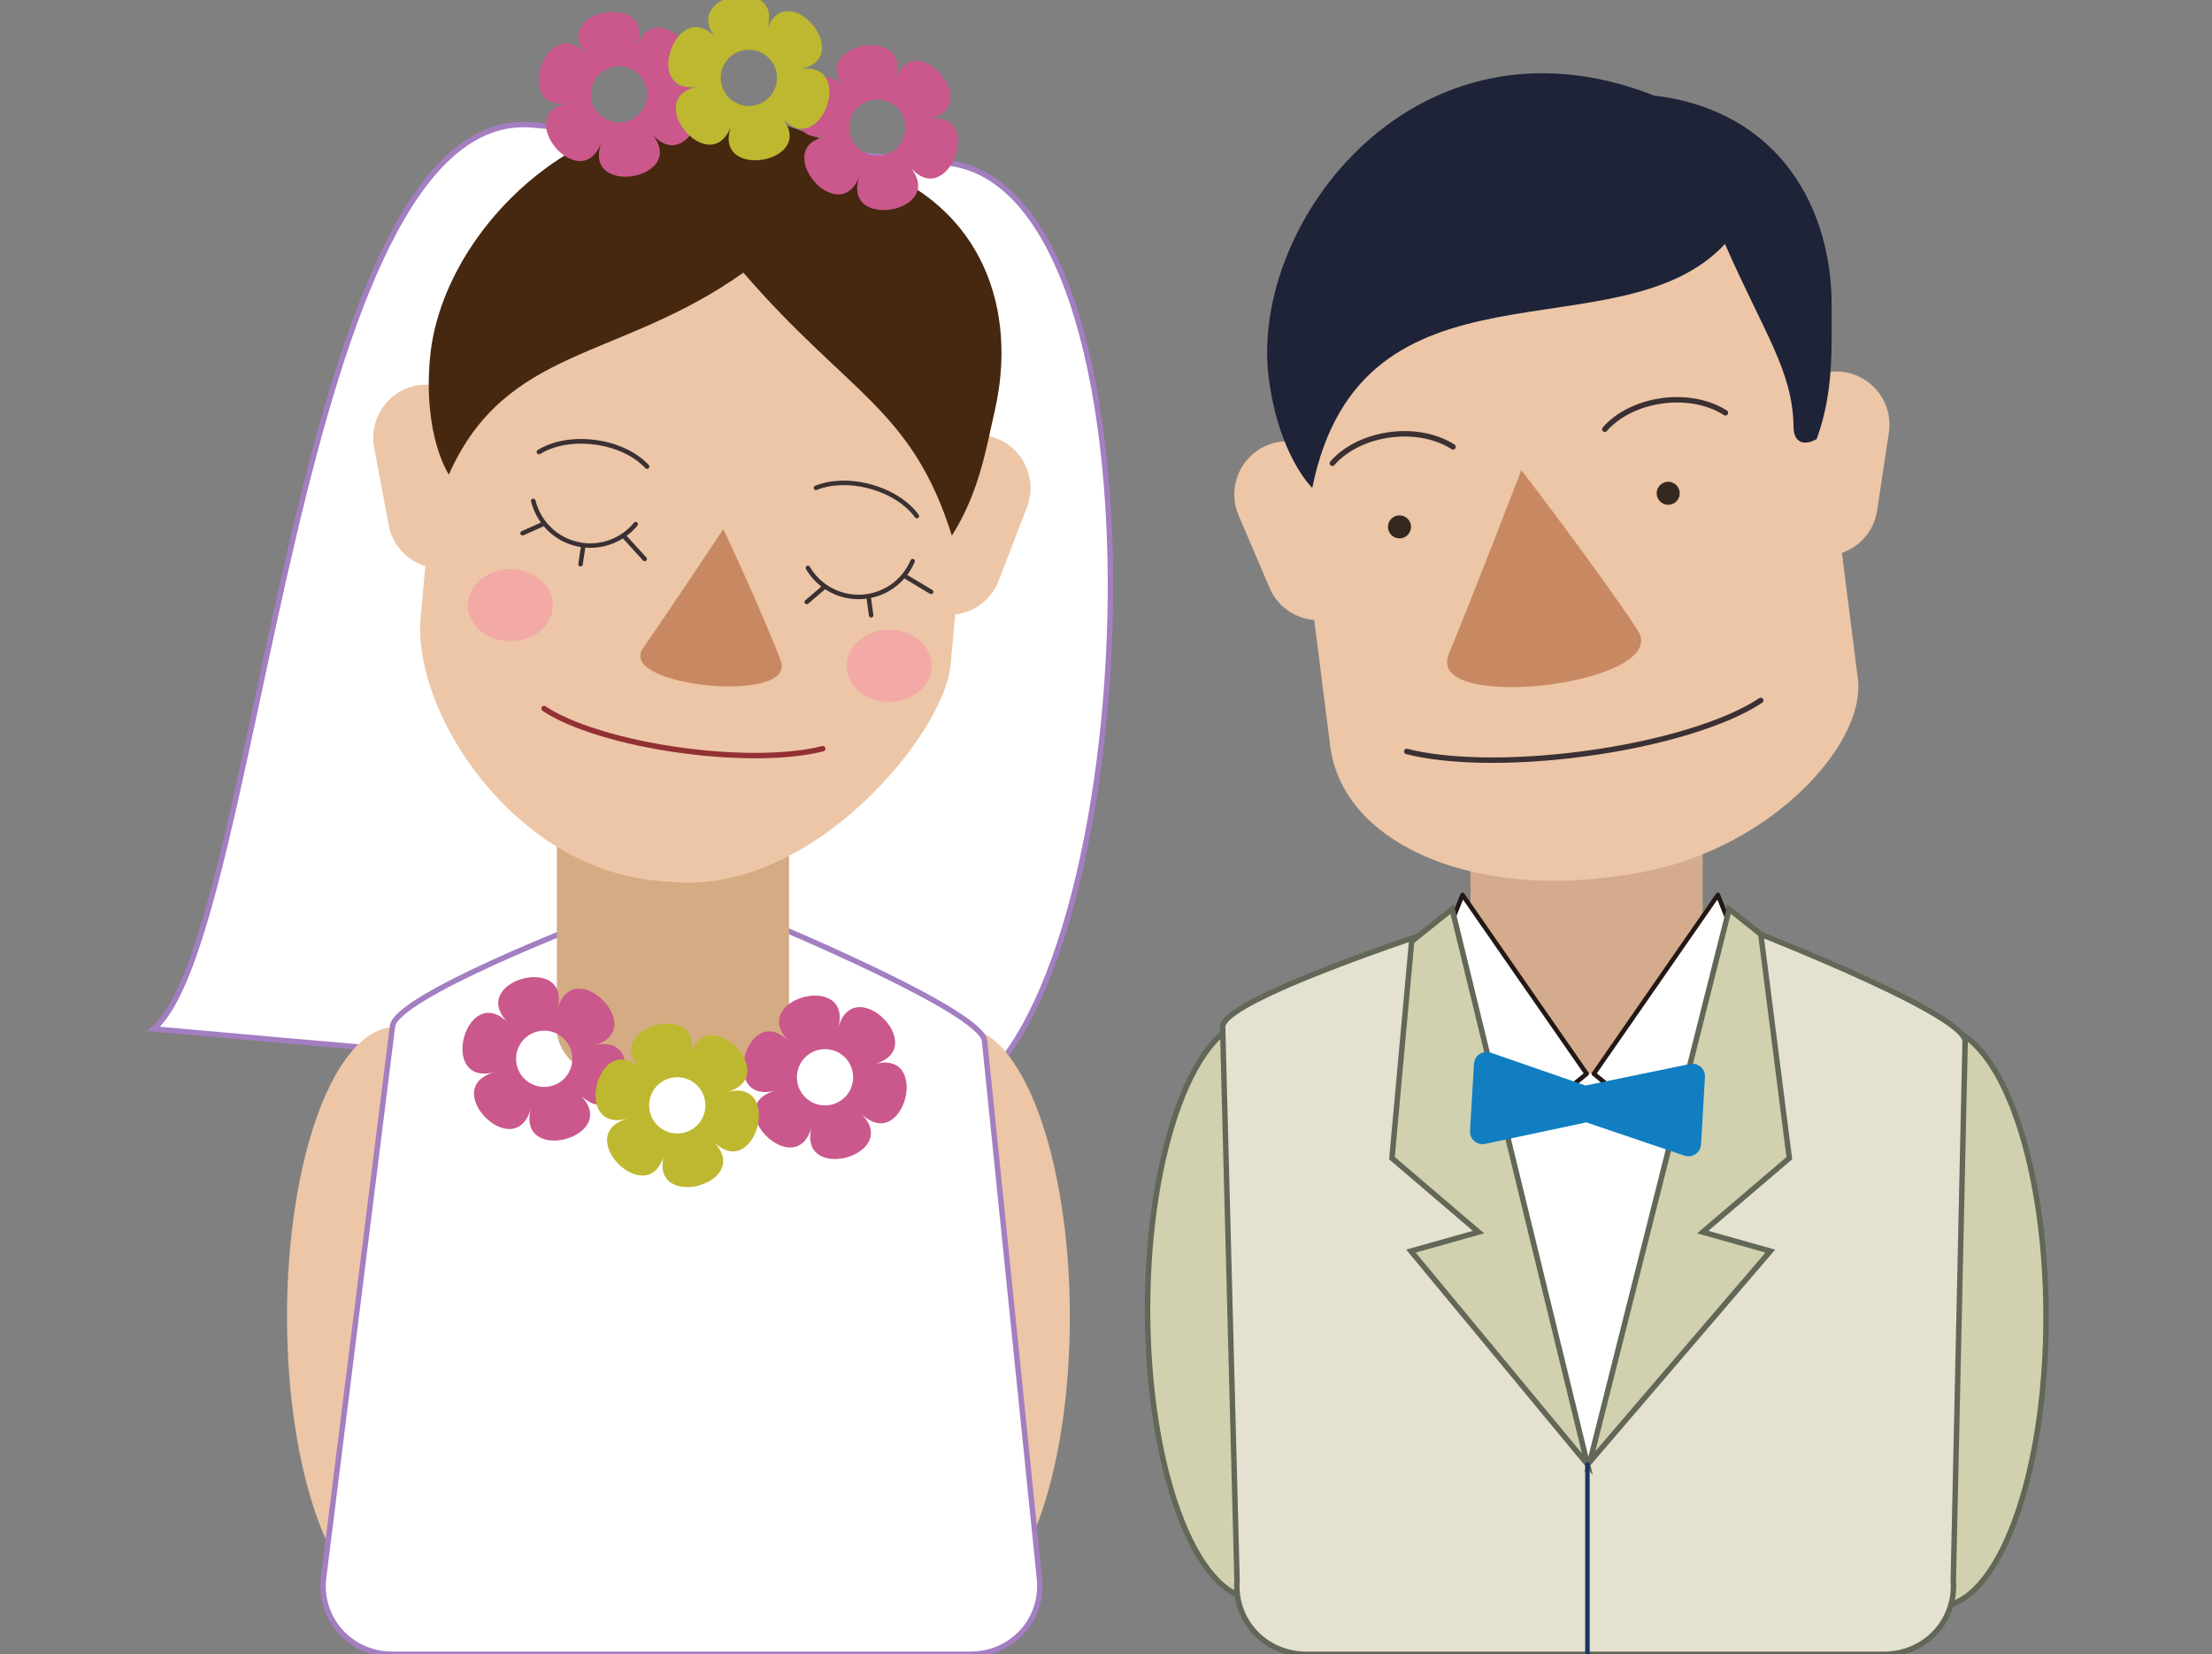 <?xml version="1.0" encoding="UTF-8"?><svg id="_イヤー_1" xmlns="http://www.w3.org/2000/svg" viewBox="0 0 256.17 191.55"><rect x="0" y="0" width="256.17" height="191.55" fill="#808080" stroke="none"/><defs><style>.cls-1{fill:#bdb82f;}.cls-2{stroke-width:.52px;}.cls-2,.cls-3,.cls-4,.cls-5,.cls-6,.cls-7{stroke-linecap:round;}.cls-2,.cls-3,.cls-5,.cls-8,.cls-9,.cls-10,.cls-6{stroke-miterlimit:10;}.cls-2,.cls-3,.cls-5,.cls-6,.cls-7{fill:none;}.cls-2,.cls-3,.cls-6{stroke:#3b3033;}.cls-11,.cls-4,.cls-10{fill:#fff;}.cls-3{stroke-width:.54px;}.cls-12{fill:#c88962;}.cls-13{fill:#ecc6a6;}.cls-14{fill:#d4ab8c;}.cls-4{stroke:#231815;}.cls-4,.cls-7{stroke-linejoin:round;stroke-width:.52px;}.cls-5{stroke:#923033;}.cls-5,.cls-8,.cls-9,.cls-10,.cls-6{stroke-width:.63px;}.cls-8{fill:#e5e1d0;}.cls-8,.cls-9{stroke:#626757;}.cls-9{fill:#d1d1af;}.cls-15{fill:#ca588c;}.cls-16{fill:#35291f;}.cls-17{fill:#1e2338;}.cls-10{stroke:#a37ec1;}.cls-7{stroke:#193660;}.cls-18{fill:#f3aaa6;}.cls-19{fill:#117ec1;}.cls-20{fill:#d4ab82;}.cls-21{fill:#46270f;}</style></defs><path class="cls-10" d="M17.77,119.13c39.22,3.58,76.35,6.35,93.59,7.92,21.36-12.04,25.23-105.75-1.89-108.22l-47.76-4.36c-27.73-2.53-31.45,94.26-43.94,104.66Z"/><ellipse class="cls-13" cx="111.42" cy="152.48" rx="12.48" ry="33.53"/><ellipse class="cls-13" cx="45.72" cy="152.48" rx="12.48" ry="33.53"/><ellipse class="cls-9" cx="224.47" cy="152.48" rx="12.48" ry="33.53"/><ellipse class="cls-9" cx="145.38" cy="151.6" rx="12.48" ry="33.53"/><path class="cls-8" d="M218.16,191.55h-66.86c-4.8,0-8.41-3.9-8.04-8.58l-1.67-64.11c.27-3.46,27.69-12.14,27.69-12.14h30.92s27.11,10.35,27.38,13.81l-1.37,62.44c.37,4.69-3.25,8.58-8.04,8.58Z"/><rect class="cls-14" x="170.3" y="78.86" width="26.89" height="45.47" rx="5.07" ry="5.07"/><path class="cls-13" d="M213.59,43.08h0c-1.01-.15-2.01-.04-2.92,.27l-.5-3.94c-2.07-16.29-17.1-27.93-33.39-25.86l-1.86,.24c-16.29,2.07-27.93,17.1-25.86,33.39l.5,3.94c-.96-.08-1.95,.06-2.89,.47h0c-3.11,1.33-4.57,4.95-3.24,8.06l3.6,8.43c.92,2.16,2.96,3.52,5.17,3.71l1.85,14.58c1.41,11.07,15.75,17.29,32.04,15.22l1.86-.24c16.29-2.07,28.21-14.95,27.21-22.75l-1.85-14.58c2.09-.73,3.72-2.55,4.07-4.88l1.37-9.06c.51-3.34-1.81-6.49-5.15-6.99Z"/><polygon class="cls-11" points="183.84 169.55 170.3 124.33 197.19 124.33 183.84 169.55"/><polygon class="cls-4" points="184.58 124.33 196.55 134.1 201.84 110.88 198.95 103.62 184.58 124.33"/><polygon class="cls-4" points="183.75 124.33 171.77 134.1 166.48 110.88 169.37 103.62 183.75 124.33"/><polygon class="cls-9" points="184.12 169.26 184.12 169.26 200.25 105.26 203.92 108.19 207.22 134.1 197.19 142.66 205.02 144.86 184.12 169.26"/><polygon class="cls-9" points="183.84 169.55 183.84 169.55 168.17 105.26 163.48 109.01 161.2 134.1 171.22 142.66 163.4 144.86 183.84 169.55"/><line class="cls-7" x1="183.84" y1="169.55" x2="183.84" y2="191.55"/><path class="cls-17" d="M199.77,28.25c4.54,10.36,7.87,14.71,7.94,21.21,.02,1.72,1.13,2.25,2.68,1.38,2-5.57,1.71-10.38,1.73-15.39,.05-11.36-6.07-22.66-20.58-24.39-27.49-10.8-46.9,14.67-44.61,32.68,1.15,9.04,5.04,12.75,5.04,12.75,5.74-28.24,35.47-15.01,47.8-28.24Z"/><path class="cls-12" d="M189.66,72.98c4.09,6.24-24.72,9.68-21.89,2.78,3.67-8.93,8.41-21.33,8.41-21.33,0,0,8.85,11.5,13.48,18.55Z"/><path class="cls-10" d="M112.34,191.55H45.48c-4.8,0-8.41-3.9-8.04-8.58l8.01-64.11c.27-3.46,22.92-12.14,22.92-12.14h20.38s24.99,10.35,25.27,13.81l6.38,62.44c.37,4.69-3.25,8.58-8.04,8.58Z"/><rect class="cls-20" x="64.49" y="78.86" width="26.89" height="45.47" rx="5.07" ry="5.07"/><path class="cls-13" d="M115.43,50.77h0c-.96-.37-1.95-.48-2.91-.36l.36-3.95c1.49-16.36-10.67-30.96-27.03-32.46l-1.87-.17c-16.36-1.49-30.96,10.67-32.46,27.03l-.36,3.95c-.92-.28-1.92-.36-2.93-.17h0c-3.32,.62-5.53,3.85-4.9,7.17l1.69,9.01c.43,2.31,2.13,4.08,4.24,4.73l-.54,5.9c-1.01,11.12,10.85,29.02,27.21,30.51l1.87,.17c16.36,1.49,31.56-17.25,32.28-25.08l.54-5.9c2.19-.26,4.18-1.69,5.03-3.89l3.29-8.55c1.21-3.15-.37-6.73-3.52-7.94Z"/><path class="cls-21" d="M110.23,62.03c3.15-5.01,3.91-9.77,5.01-14.65,2.5-11.09-1.04-23.44-14.83-28.25-24.52-16.47-48.96,4.21-50.61,22.28-.83,9.08,2.18,13.54,2.18,13.54,6.64-14.95,19.73-13.16,34.11-23.38,12.27,14.16,19.51,15.73,24.15,30.46Z"/><path class="cls-12" d="M90.42,76.52c1.93,5.07-19.06,2.99-15.96-1.46,4-5.76,9.31-13.81,9.31-13.81,0,0,4.48,9.54,6.66,15.27Z"/><path class="cls-15" d="M99.71,128.91c4.9,4.9,8.22-7.49,1.53-5.7,6.69-1.79-2.38-10.86-4.17-4.17,1.79-6.69-10.59-3.37-5.7,1.53-4.9-4.9-8.22,7.49-1.53,5.7-6.69,1.79,2.38,10.86,4.17,4.17-1.79,6.69,10.59,3.37,5.7-1.53Zm-6.47-1.87c-1.27-1.27-1.27-3.34,0-4.61,1.27-1.27,3.34-1.27,4.61,0s1.27,3.34,0,4.61-3.34,1.27-4.61,0Z"/><path class="cls-15" d="M67.19,126.77c4.9,4.9,8.22-7.49,1.53-5.7,6.69-1.79-2.38-10.86-4.17-4.17,1.79-6.69-10.59-3.37-5.7,1.53-4.9-4.9-8.22,7.49-1.53,5.7-6.69,1.79,2.38,10.86,4.17,4.17-1.79,6.69,10.59,3.37,5.7-1.53Zm-6.47-1.87c-1.27-1.27-1.27-3.34,0-4.61s3.34-1.27,4.61,0c1.27,1.27,1.27,3.34,0,4.61-1.27,1.27-3.34,1.27-4.61,0Z"/><path class="cls-1" d="M82.6,132.16c4.9,4.9,8.22-7.49,1.53-5.7,6.69-1.79-2.38-10.86-4.17-4.17,1.79-6.69-10.59-3.37-5.7,1.53-4.9-4.9-8.22,7.49-1.53,5.7-6.69,1.79,2.38,10.86,4.17,4.17-1.79,6.69,10.59,3.37,5.7-1.53Zm-6.47-1.87c-1.27-1.27-1.27-3.34,0-4.61s3.34-1.27,4.61,0c1.27,1.27,1.27,3.34,0,4.61-1.27,1.27-3.34,1.27-4.61,0Z"/><path class="cls-15" d="M105.38,19.31c4.43,5.32,8.86-6.71,2.04-5.53,6.83-1.18-1.38-11.03-3.77-4.53,2.39-6.5-10.24-4.32-5.81,1-4.43-5.32-8.86,6.71-2.04,5.53-6.83,1.18,1.38,11.03,3.77,4.53-2.39,6.5,10.24,4.32,5.81-1Zm-6.28-2.45c-1.15-1.38-.96-3.44,.42-4.59,1.38-1.15,3.44-.96,4.59,.42,1.15,1.38,.96,3.44-.42,4.59-1.38,1.15-3.44,.96-4.59-.42Z"/><path class="cls-15" d="M75.47,15.45c4.43,5.32,8.86-6.71,2.04-5.53,6.83-1.18-1.38-11.03-3.77-4.53,2.39-6.5-10.24-4.32-5.81,1-4.43-5.32-8.86,6.71-2.04,5.53-6.83,1.18,1.38,11.03,3.77,4.53-2.39,6.5,10.24,4.32,5.81-1Zm-6.28-2.45c-1.15-1.38-.96-3.44,.42-4.59,1.38-1.15,3.44-.96,4.59,.42,1.15,1.38,.96,3.44-.42,4.59-1.38,1.15-3.44,.96-4.59-.42Z"/><path class="cls-1" d="M90.5,13.55c4.43,5.32,8.86-6.71,2.04-5.53,6.83-1.18-1.38-11.03-3.77-4.53,2.39-6.5-10.24-4.32-5.81,1-4.43-5.32-8.86,6.71-2.04,5.53-6.83,1.18,1.38,11.03,3.77,4.53-2.39,6.5,10.24,4.32,5.81-1Zm-6.28-2.45c-1.15-1.38-.96-3.44,.42-4.59s3.44-.96,4.59,.42c1.15,1.38,.96,3.44-.42,4.59-1.38,1.15-3.44,.96-4.59-.42Z"/><path class="cls-19" d="M195.08,133.81l-11.37-3.85-11.72,2.49c-.94,.2-1.81-.55-1.75-1.5l.46-7.78c.06-.96,1.01-1.6,1.92-1.29l11,3.81,12.09-2.49c.93-.19,1.8,.55,1.74,1.51l-.46,7.81c-.06,.96-1.01,1.6-1.91,1.29Z"/><path class="cls-16" d="M163.4,60.84c.09,.73-.43,1.4-1.16,1.49s-1.4-.43-1.49-1.16c-.09-.73,.43-1.4,1.16-1.49s1.4,.43,1.49,1.16Z"/><path class="cls-16" d="M194.52,56.95c.09,.73-.43,1.4-1.16,1.49s-1.4-.43-1.49-1.16,.43-1.4,1.16-1.49,1.4,.43,1.49,1.16Z"/><path class="cls-6" d="M185.85,49.7c1.46-1.68,3.9-2.95,6.78-3.31,2.77-.35,5.36,.23,7.19,1.41"/><path class="cls-6" d="M154.3,53.64c1.46-1.68,3.9-2.95,6.78-3.31,2.77-.35,5.36,.23,7.19,1.41"/><path class="cls-6" d="M203.91,81.1c-3.88,2.6-11.61,5.03-20.69,6.21-8.26,1.08-15.71,.88-20.31-.3"/><path class="cls-3" d="M74.93,54.02c-1.32-1.42-3.51-2.5-6.09-2.82s-4.8,.15-6.42,1.13"/><path class="cls-2" d="M106.18,59.76c-1.08-1.5-3.03-2.79-5.44-3.44-2.32-.62-4.58-.51-6.25,.17"/><path class="cls-5" d="M63,82.04c3.05,2.05,9.14,3.96,16.29,4.89,6.5,.85,12.37,.69,15.99-.24"/><g><path class="cls-2" d="M105.69,64.97c-1.03,2.44-3.45,4.15-6.26,4.15-2.5,0-4.69-1.35-5.87-3.36"/><line class="cls-2" x1="95.48" y1="67.95" x2="93.43" y2="69.7"/><line class="cls-2" x1="100.6" y1="69.19" x2="100.89" y2="71.24"/><line class="cls-2" x1="104.91" y1="66.78" x2="107.83" y2="68.53"/></g><g><path class="cls-2" d="M73.62,60.69c-1.68,2.05-4.49,3-7.19,2.2-2.4-.71-4.11-2.63-4.67-4.89"/><line class="cls-2" x1="62.98" y1="60.64" x2="60.52" y2="61.74"/><line class="cls-2" x1="67.54" y1="63.29" x2="67.23" y2="65.33"/><line class="cls-2" x1="72.36" y1="62.2" x2="74.66" y2="64.72"/></g><ellipse class="cls-18" cx="59.11" cy="70.07" rx="4.93" ry="4.17"/><ellipse class="cls-18" cx="102.97" cy="77.09" rx="4.93" ry="4.17"/></svg>